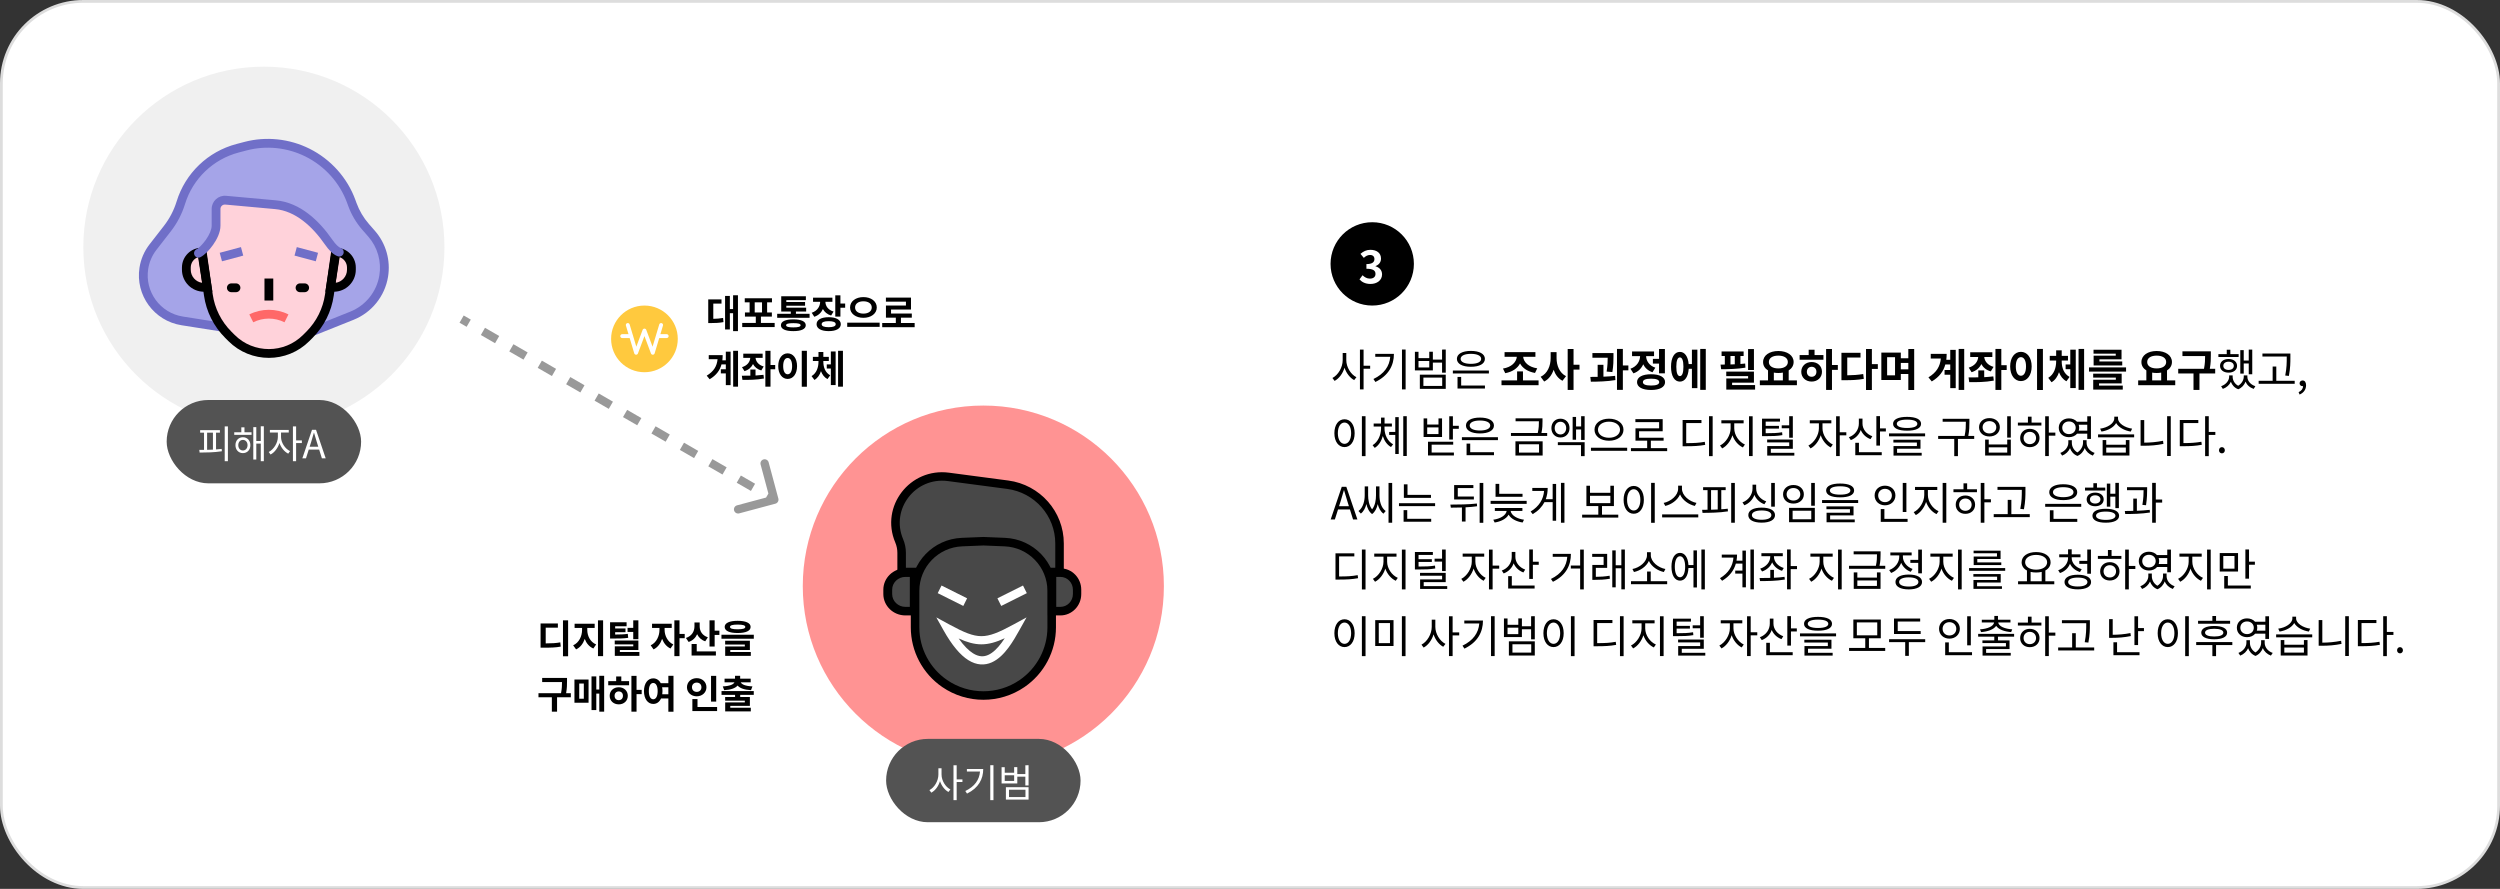 <svg width="900" height="320" viewBox="0 0 900 320" fill="none" xmlns="http://www.w3.org/2000/svg">
<rect x="0" y="0" width="900" height="320" fill="#333333" stroke="none"/>
<rect x="0.5" y="0.5" width="899" height="319" rx="29.5" fill="white" stroke="#DDDDDD"/>
<path d="M484.664 127.08H483.368V129.656C483.368 132.264 481.736 135.016 479.672 136.072L480.456 137.128C482.072 136.264 483.4 134.472 484.024 132.376C484.68 134.344 485.976 136.024 487.496 136.84L488.312 135.8C486.296 134.792 484.664 132.184 484.664 129.656V127.08ZM493.256 131.656H490.888V125.848H489.576V140.184H490.888V132.744H493.256V131.656ZM495.095 127.384V128.44H500.487C500.215 131.848 498.295 134.6 494.439 136.44L495.143 137.512C499.911 135.176 501.815 131.528 501.815 127.384H495.095ZM504.711 125.832V140.184H506.023V125.832H504.711ZM512.422 135.928H519.19V138.936H512.422V135.928ZM511.142 139.992H520.47V134.888H511.142V139.992ZM514.534 132.296H510.662V129.96H514.534V132.296ZM519.142 125.848V129.464H515.83V126.632H514.534V128.92H510.662V126.648H509.366V133.352H515.83V130.536H519.142V134.152H520.47V125.832L519.142 125.848ZM529.524 127.384C531.78 127.384 533.22 128.056 533.22 129.192C533.22 130.328 531.78 130.984 529.524 130.984C527.268 130.984 525.828 130.328 525.828 129.192C525.828 128.056 527.268 127.384 529.524 127.384ZM529.524 132.04C532.596 132.04 534.564 130.984 534.564 129.192C534.564 127.4 532.596 126.328 529.524 126.328C526.452 126.328 524.484 127.4 524.484 129.192C524.484 130.984 526.452 132.04 529.524 132.04ZM526.02 135.704H524.708V139.864H534.58V138.792H526.02V135.704ZM523.028 133.384V134.44H536.004V133.384H523.028ZM541.885 134.344C544.445 133.88 546.301 132.6 547.213 130.84C548.141 132.568 550.013 133.8 552.605 134.264L553.405 132.6C550.237 132.136 548.525 130.36 548.333 128.44H552.749V126.76H541.645V128.44H546.061C545.869 130.36 544.157 132.2 541.069 132.68L541.885 134.344ZM548.269 136.952V133.704H546.157V136.952H540.541V138.664H553.885V136.952H548.269ZM560.364 126.776H558.236V128.92C558.236 131.656 557.116 134.472 554.636 135.64L555.9 137.352C557.564 136.536 558.668 134.984 559.308 133.112C559.916 134.872 560.956 136.296 562.492 137.08L563.772 135.416C561.404 134.248 560.364 131.576 560.364 128.92V126.776ZM568.62 131.304H566.476V125.64H564.364V140.376H566.476V133.064H568.62V131.304ZM580.452 133.944C580.852 131.512 580.852 129.72 580.852 128.296V127.096H573.268V128.776H578.772C578.772 130.088 578.724 131.672 578.388 133.768L580.452 133.944ZM577.236 131.32H575.156V135.672C574.228 135.688 573.332 135.688 572.516 135.688L572.708 137.416C575.268 137.4 578.564 137.336 581.556 136.824L581.444 135.304C580.1 135.464 578.66 135.56 577.236 135.608V131.32ZM586.212 131.56H584.228V125.624H582.116V140.36H584.228V133.32H586.212V131.56ZM595.042 129.192V130.904H597.25V134.408H599.362V125.64H597.25V129.192H595.042ZM595.922 132.36C593.682 131.624 592.658 129.896 592.594 128.216H595.458V126.52H587.538V128.216H590.434C590.37 130.056 589.298 131.928 586.962 132.744L588.034 134.408C589.746 133.832 590.914 132.632 591.554 131.144C592.194 132.44 593.298 133.48 594.898 134.008L595.922 132.36ZM594.386 138.792C592.45 138.792 591.442 138.392 591.442 137.56C591.442 136.728 592.45 136.328 594.386 136.328C596.306 136.328 597.314 136.728 597.314 137.56C597.314 138.392 596.306 138.792 594.386 138.792ZM594.386 134.728C591.25 134.728 589.33 135.768 589.33 137.56C589.33 139.352 591.25 140.392 594.386 140.392C597.506 140.392 599.426 139.352 599.426 137.56C599.426 135.768 597.506 134.728 594.386 134.728ZM604.753 135.4C603.953 135.4 603.473 134.296 603.473 132.024C603.473 129.768 603.953 128.664 604.753 128.664C605.569 128.664 606.033 129.768 606.033 132.024C606.033 134.296 605.569 135.4 604.753 135.4ZM609.089 131.064H607.921C607.681 128.312 606.497 126.68 604.753 126.68C602.801 126.68 601.569 128.696 601.569 132.024C601.569 135.368 602.801 137.384 604.753 137.384C606.545 137.384 607.745 135.656 607.937 132.776H609.089V139.72H611.057V125.88H609.089V131.064ZM612.081 125.624V140.36H614.081V125.624H612.081ZM631.417 125.656H629.305V133.192H631.417V125.656ZM622.969 128.168H624.521V131.144C624.009 131.176 623.481 131.192 622.969 131.208V128.168ZM628.265 130.872C627.705 130.936 627.145 130.984 626.553 131.032V128.168H627.705V126.536H619.769V128.168H620.937V131.24L619.401 131.256L619.609 132.92C622.153 132.92 625.465 132.84 628.361 132.36L628.265 130.872ZM623.561 138.632V137.752H631.417V133.784H621.449V135.4H629.321V136.248H621.465V140.264H631.833V138.632H623.561ZM638.584 134.136C639.096 134.232 639.624 134.28 640.2 134.28C640.776 134.28 641.32 134.232 641.832 134.136V136.952H638.584V134.136ZM640.2 128.024C642.248 128.024 643.624 128.856 643.624 130.328C643.624 131.784 642.248 132.632 640.2 132.632C638.152 132.632 636.792 131.784 636.792 130.328C636.792 128.856 638.152 128.024 640.2 128.024ZM643.928 136.952V133.352C645.032 132.664 645.704 131.608 645.704 130.328C645.704 127.912 643.384 126.36 640.2 126.36C637.032 126.36 634.712 127.912 634.712 130.328C634.696 131.608 635.368 132.664 636.488 133.352V136.952H633.544V138.664H646.888V136.952H643.928ZM652.198 135.64C651.206 135.64 650.47 134.968 650.47 133.848C650.47 132.728 651.206 132.04 652.198 132.04C653.19 132.04 653.91 132.728 653.91 133.832C653.91 134.968 653.19 135.64 652.198 135.64ZM652.198 130.328C650.054 130.328 648.454 131.784 648.454 133.832C648.454 135.912 650.054 137.368 652.198 137.368C654.326 137.368 655.91 135.912 655.91 133.832C655.91 131.784 654.326 130.328 652.198 130.328ZM653.238 125.896H651.126V127.816H647.862V129.496H656.438V127.816H653.238V125.896ZM661.622 131.4H659.51V125.64H657.398V140.376H659.51V133.144H661.622V131.4ZM665.013 128.712H669.781V127H662.917V136.872H664.165C666.725 136.872 668.741 136.792 670.965 136.392L670.757 134.648C668.853 134.968 667.109 135.08 665.013 135.112V128.712ZM676.021 131.08H673.877V125.64H671.765V140.408H673.877V132.824H676.021V131.08ZM684.292 132.952V130.664H686.996V132.952H684.292ZM682.212 135.128H679.364V128.584H682.212V135.128ZM686.996 125.64V128.968H684.292V126.936H677.284V136.792H684.292V134.632H686.996V140.408H689.108V125.64H686.996ZM702.092 129.528H700.668C700.748 128.84 700.796 128.136 700.796 127.384H695.068V129.064H698.7C698.428 131.944 697.148 134.072 694.236 135.848L695.436 137.32C698.188 135.688 699.66 133.64 700.316 131.208H702.092V133.208H700.044V134.904H702.092V139.736H704.06V125.96H702.092V129.528ZM705.116 125.624V140.376H707.116V125.624H705.116ZM709.77 133.992C711.466 133.48 712.634 132.408 713.274 131.064C713.93 132.28 715.05 133.24 716.682 133.704L717.674 132.072C715.498 131.448 714.458 129.992 714.33 128.52H717.242V126.808H709.274V128.52H712.154C712.042 130.136 710.97 131.688 708.746 132.344L709.77 133.992ZM714.314 133.336H712.186V135.848C710.922 135.864 709.722 135.864 708.682 135.864L708.922 137.576C711.402 137.592 714.666 137.608 717.77 137.016L717.594 135.496C716.554 135.624 715.434 135.72 714.314 135.784V133.336ZM722.41 131.464H720.474V125.624H718.362V140.376H720.474V133.208H722.41V131.464ZM733.337 125.624V140.408H735.449V125.624H733.337ZM727.529 126.664C725.305 126.664 723.657 128.68 723.657 131.912C723.657 135.16 725.305 137.192 727.529 137.192C729.753 137.192 731.401 135.16 731.401 131.912C731.401 128.68 729.753 126.664 727.529 126.664ZM727.529 128.568C728.617 128.568 729.369 129.736 729.369 131.912C729.369 134.104 728.617 135.272 727.529 135.272C726.441 135.272 725.689 134.104 725.689 131.912C725.689 129.736 726.441 128.568 727.529 128.568ZM742.216 129.8H744.472V128.104H742.216V126.12H740.216V128.104H737.912V129.8H740.216V130.104C740.216 132.376 739.464 134.792 737.368 136.024L738.552 137.608C739.88 136.84 740.744 135.528 741.24 133.992C741.768 135.4 742.616 136.568 743.912 137.256L745.048 135.688C742.968 134.584 742.216 132.328 742.216 130.104V129.8ZM745.304 131.208H743.624V132.92H745.304V139.704H747.272V125.88H745.304V131.208ZM748.28 125.624V140.36H750.28V125.624H748.28ZM761.671 128.04H753.703V131.56H764.007V130.136H755.783V129.368H763.751V125.896H753.671V127.32H761.671V128.04ZM755.655 138.024H763.799V134.52H753.543V135.944H761.703V136.696H753.559V140.248H764.199V138.824H755.655V138.024ZM752.039 132.264V133.784H765.383V132.264H752.039ZM774.782 134.136C775.294 134.232 775.822 134.28 776.398 134.28C776.974 134.28 777.518 134.232 778.03 134.136V136.952H774.782V134.136ZM776.398 128.024C778.446 128.024 779.822 128.856 779.822 130.328C779.822 131.784 778.446 132.632 776.398 132.632C774.35 132.632 772.99 131.784 772.99 130.328C772.99 128.856 774.35 128.024 776.398 128.024ZM780.126 136.952V133.352C781.23 132.664 781.902 131.608 781.902 130.328C781.902 127.912 779.582 126.36 776.398 126.36C773.23 126.36 770.91 127.912 770.91 130.328C770.894 131.608 771.566 132.664 772.686 133.352V136.952H769.742V138.664H783.086V136.952H780.126ZM797.469 132.76H795.533C795.901 130.696 795.901 129.192 795.901 127.816V126.488H785.677V128.184H793.837C793.837 129.448 793.805 130.888 793.437 132.76H784.157V134.456H789.661V140.376H791.805V134.456H797.469V132.76ZM807.74 130.856H809.548V134.728H810.812V125.848H809.548V129.784H807.74V126.056H806.508V134.504H807.74V130.856ZM805.916 127.48H802.924V125.912H801.628V127.48H798.62V128.52H805.9L805.916 127.48ZM802.284 130.216C803.404 130.216 804.172 130.808 804.172 131.704C804.172 132.6 803.404 133.176 802.284 133.176C801.148 133.176 800.396 132.6 800.396 131.704C800.396 130.808 801.148 130.216 802.284 130.216ZM802.284 134.152C804.092 134.152 805.34 133.176 805.34 131.704C805.34 130.216 804.092 129.24 802.284 129.24C800.476 129.24 799.212 130.216 799.212 131.704C799.212 133.176 800.476 134.152 802.284 134.152ZM809.052 135.144H807.756V135.64C807.756 136.696 807.084 138.072 805.74 138.872C804.412 138.136 803.756 136.856 803.756 135.64V135.144H802.492V135.64C802.492 136.952 801.404 138.424 799.612 139.032L800.22 140.008C801.596 139.512 802.588 138.568 803.116 137.448C803.548 138.616 804.396 139.624 805.772 140.136C807.1 139.592 807.964 138.536 808.396 137.4C808.876 138.568 809.884 139.512 811.324 140.008L811.932 139.032C810.124 138.456 809.052 137.048 809.052 135.64V135.144ZM823.227 128.696C823.227 130.424 823.227 132.44 822.683 135.192L823.995 135.336C824.539 132.44 824.539 130.472 824.539 128.696V127.272H814.475V128.344H823.227V128.696ZM819.467 137.096V131.96H818.155V137.096H813.115V138.168H826.091V137.096H819.467ZM827.849 142.04C829.289 141.432 830.185 140.232 830.185 138.696C830.185 137.624 829.721 136.968 828.953 136.968C828.361 136.968 827.849 137.368 827.849 137.992C827.849 138.664 828.361 139.016 828.921 139.016C828.985 139.016 829.033 139.016 829.097 139C829.097 139.944 828.505 140.728 827.497 141.176L827.849 142.04ZM490.28 149.832V164.216H491.592V149.832H490.28ZM484.024 150.936C481.896 150.936 480.376 152.888 480.376 155.944C480.376 159 481.896 160.952 484.024 160.952C486.152 160.952 487.672 159 487.672 155.944C487.672 152.888 486.152 150.936 484.024 150.936ZM484.024 152.12C485.416 152.12 486.408 153.624 486.408 155.944C486.408 158.28 485.416 159.784 484.024 159.784C482.616 159.784 481.624 158.28 481.624 155.944C481.624 153.624 482.616 152.12 484.024 152.12ZM498.423 153.56H501.079V152.472H498.439V150.344H497.175V152.472H494.519V153.56H497.175V154.248C497.175 156.6 496.071 159.112 494.135 160.264L494.903 161.24C496.311 160.392 497.319 158.792 497.815 156.968C498.343 158.696 499.367 160.152 500.759 160.936L501.511 159.944C499.575 158.904 498.423 156.536 498.423 154.248V153.56ZM502.295 155.496H500.103V156.584H502.295V163.432H503.543V150.168H502.295V155.496ZM505.175 149.832V164.168H506.439V149.832H505.175ZM517.856 156.264H513.792V153.864H517.856V156.264ZM519.136 150.632H517.856V152.824H513.792V150.632H512.496V157.32H519.136V150.632ZM515.392 160.072H523.152V159.016H514.08V163.976H523.408V162.92H515.392V160.072ZM523.04 153.288V149.848H521.728V158.232H523.04V154.376H525.168V153.288H523.04ZM532.782 151.384C535.038 151.384 536.478 152.056 536.478 153.192C536.478 154.328 535.038 154.984 532.782 154.984C530.526 154.984 529.086 154.328 529.086 153.192C529.086 152.056 530.526 151.384 532.782 151.384ZM532.782 156.04C535.854 156.04 537.822 154.984 537.822 153.192C537.822 151.4 535.854 150.328 532.782 150.328C529.71 150.328 527.742 151.4 527.742 153.192C527.742 154.984 529.71 156.04 532.782 156.04ZM529.278 159.704H527.966V163.864H537.838V162.792H529.278V159.704ZM526.286 157.384V158.44H539.262V157.384H526.286ZM546.839 159.944H554.055V162.936H546.839V159.944ZM545.559 163.992H555.351V158.888H545.559V163.992ZM554.919 155.88C555.303 154.088 555.303 152.776 555.303 151.656V150.6H545.607V151.656H554.007C554.007 152.776 554.007 154.088 553.591 155.88H543.943V156.936H556.983V155.88H554.919ZM559.686 154.12C559.686 152.792 560.566 151.832 561.766 151.832C562.95 151.832 563.83 152.792 563.83 154.12C563.83 155.448 562.95 156.408 561.766 156.408C560.566 156.408 559.686 155.448 559.686 154.12ZM565.03 154.12C565.03 152.104 563.638 150.728 561.766 150.728C559.878 150.728 558.502 152.104 558.502 154.12C558.502 156.12 559.878 157.496 561.766 157.496C563.638 157.496 565.03 156.12 565.03 154.12ZM560.822 160.248H569.158V164.2H570.47V159.192H560.822V160.248ZM569.206 149.832V153.528H567.382V150.104H566.15V158.296H567.382V154.6H569.206V158.376H570.47V149.832H569.206ZM579.237 150.728C576.261 150.728 574.021 152.312 574.021 154.696C574.021 157.096 576.261 158.664 579.237 158.664C582.213 158.664 584.453 157.096 584.453 154.696C584.453 152.312 582.213 150.728 579.237 150.728ZM579.237 151.8C581.509 151.8 583.205 152.968 583.205 154.696C583.205 156.44 581.509 157.592 579.237 157.592C576.981 157.592 575.269 156.44 575.269 154.696C575.269 152.968 576.981 151.8 579.237 151.8ZM572.741 161.192V162.28H585.781V161.192H572.741ZM594.308 161.336V158.632H598.9V157.576H590.068V155.256H598.564V150.888H588.74V151.96H597.284V154.2H588.772V158.632H592.98V161.336H587.14V162.408H600.18V161.336H594.308ZM607.036 152.296H612.524V151.192H605.74V160.648H606.892C609.788 160.648 611.66 160.552 613.868 160.152L613.724 159.048C611.612 159.448 609.804 159.528 607.036 159.528V152.296ZM615.244 149.832V164.216H616.556V149.832H615.244ZM624.331 152.392H627.707V151.304H619.691V152.392H623.019V154.216C623.019 156.696 621.275 159.4 619.211 160.376L619.979 161.432C621.611 160.6 623.019 158.792 623.675 156.696C624.363 158.664 625.771 160.312 627.435 161.08L628.171 160.024C626.059 159.128 624.331 156.648 624.331 154.216V152.392ZM629.643 149.848V164.184H630.955V149.848H629.643ZM644.106 157.576H645.418V149.832H644.106V153.128H641.418V154.184H644.106V157.576ZM641.562 155.608C639.738 155.912 638.234 155.96 635.642 155.96V154.296H640.426V153.304H635.642V151.768H640.794V150.728H634.33V157.016H635.402C638.17 157.016 639.738 156.968 641.658 156.648L641.562 155.608ZM637.498 163V161.56H645.418V158.232H636.17V159.256H644.122V160.584H636.202V164.024H645.962V163H637.498ZM656.099 152.392H659.283V151.304H651.523V152.392H654.803V154.216C654.803 156.648 653.075 159.368 651.027 160.392L651.795 161.432C653.411 160.6 654.803 158.776 655.459 156.68C656.115 158.6 657.459 160.28 659.059 161.08L659.811 160.024C657.731 159.048 656.099 156.504 656.099 154.216V152.392ZM664.675 155.624H662.307V149.848H660.995V164.184H662.307V156.728H664.675V155.624ZM674.034 157.048C671.922 156.296 670.498 154.472 670.498 152.504V150.696H669.186V152.472C669.186 154.696 667.794 156.616 665.602 157.4L666.29 158.44C668.002 157.8 669.282 156.488 669.874 154.792C670.514 156.296 671.762 157.496 673.378 158.088L674.034 157.048ZM669.218 159.416H667.906V163.864H677.426V162.792H669.218V159.416ZM676.802 154.232V149.816H675.49V160.424H676.802V155.32H678.914V154.232H676.802ZM686.544 151.064C688.896 151.064 690.24 151.608 690.24 152.568C690.24 153.528 688.896 154.072 686.544 154.072C684.192 154.072 682.848 153.528 682.848 152.568C682.848 151.608 684.192 151.064 686.544 151.064ZM686.544 155.048C689.696 155.048 691.584 154.184 691.584 152.568C691.584 150.952 689.696 150.072 686.544 150.072C683.392 150.072 681.504 150.952 681.504 152.568C681.504 154.184 683.392 155.048 686.544 155.048ZM682.944 161.544H691.376V158.312H681.616V159.304H690.08V160.584H681.664V164.024H691.808V163H682.944V161.544ZM680.048 156.024V157.08H693.04V156.024H680.048ZM710.713 156.936H708.585C708.985 154.872 708.985 153.352 708.985 152.008V150.76H699.353V151.816H707.705V152.008C707.705 153.352 707.705 154.872 707.257 156.936H697.737V158.008H703.529V164.2H704.857V158.008H710.713V156.936ZM722.584 149.848V157.544H723.896V149.848H722.584ZM714.648 158.248V163.992H723.896V158.248H722.6V160.008H715.944V158.248H714.648ZM715.944 161.032H722.6V162.936H715.944V161.032ZM716.184 150.52C714.024 150.52 712.456 151.864 712.456 153.816C712.456 155.8 714.024 157.128 716.184 157.128C718.36 157.128 719.944 155.8 719.944 153.816C719.944 151.864 718.36 150.52 716.184 150.52ZM716.184 151.608C717.64 151.608 718.664 152.52 718.664 153.816C718.664 155.128 717.64 156.04 716.184 156.04C714.76 156.04 713.736 155.128 713.736 153.816C713.736 152.52 714.76 151.608 716.184 151.608ZM730.727 159.896C729.431 159.896 728.487 158.968 728.487 157.688C728.487 156.392 729.431 155.464 730.727 155.464C732.039 155.464 732.983 156.392 732.983 157.688C732.983 158.968 732.039 159.896 730.727 159.896ZM730.727 154.376C728.711 154.376 727.255 155.752 727.255 157.688C727.255 159.64 728.711 160.984 730.727 160.984C732.775 160.984 734.231 159.64 734.231 157.688C734.231 155.752 732.775 154.376 730.727 154.376ZM731.367 150.008H730.055V152.136H726.439V153.192H734.903V152.136H731.367V150.008ZM739.927 155.736H737.575V149.848H736.263V164.184H737.575V156.84H739.927V155.736ZM744.821 151.72C746.229 151.72 747.253 152.664 747.253 153.992C747.253 155.32 746.229 156.28 744.821 156.28C743.429 156.28 742.405 155.32 742.405 153.992C742.405 152.664 743.429 151.72 744.821 151.72ZM751.413 152.904V155.048H748.341C748.437 154.728 748.501 154.376 748.501 153.992C748.501 153.608 748.437 153.24 748.325 152.904H751.413ZM751.413 156.12V158.008H752.741V149.848H751.413V151.832H747.717C747.061 151.08 746.037 150.616 744.821 150.616C742.709 150.616 741.157 152.008 741.157 153.992C741.157 155.976 742.709 157.384 744.821 157.384C746.053 157.384 747.093 156.904 747.765 156.12H751.413ZM751.173 158.472H749.893V159.416C749.893 160.552 749.221 162.008 747.861 162.872C746.517 162.088 745.861 160.712 745.861 159.416V158.472H744.597V159.416C744.597 160.824 743.525 162.376 741.717 163.048L742.373 164.024C743.717 163.496 744.693 162.504 745.205 161.352C745.637 162.536 746.501 163.608 747.877 164.136C749.205 163.576 750.069 162.472 750.517 161.304C750.997 162.52 752.021 163.496 753.413 164.024L754.069 163.048C752.229 162.424 751.173 160.92 751.173 159.416V158.472ZM767.556 154.312C765.012 153.992 762.484 152.408 762.484 150.632V149.992H761.14V150.632C761.14 152.456 758.628 153.992 756.052 154.312L756.532 155.368C758.772 155.016 760.916 153.896 761.812 152.296C762.724 153.896 764.852 155.016 767.076 155.368L767.556 154.312ZM765.3 162.936H758.244V161.112H765.3V162.936ZM765.3 160.104H758.244V158.424H756.948V163.992H766.596V158.424H765.3V160.104ZM755.3 156.376V157.432H768.292V156.376H755.3ZM771.923 151.224H770.611V160.472H771.795C774.083 160.472 776.339 160.312 778.835 159.8L778.691 158.68C776.307 159.16 774.083 159.352 771.923 159.352V151.224ZM780.163 149.832V164.168H781.475V149.832H780.163ZM786.034 152.296H791.394V151.208H784.722V160.632H785.858C788.562 160.632 790.45 160.536 792.642 160.12L792.498 159.032C790.418 159.4 788.578 159.512 786.034 159.512V152.296ZM797.522 155.496H795.154V149.832H793.842V164.216H795.154V156.584H797.522V155.496ZM799.888 163.208C800.464 163.208 800.944 162.76 800.944 162.104C800.944 161.432 800.464 160.968 799.888 160.968C799.312 160.968 798.832 161.432 798.832 162.104C798.832 162.76 799.312 163.208 799.888 163.208ZM482.632 180.44C483.048 179.112 483.432 177.848 483.8 176.472H483.864C484.248 177.832 484.616 179.112 485.048 180.44L485.608 182.232H482.056L482.632 180.44ZM479.048 187H480.552L481.688 183.416H485.976L487.096 187H488.664L484.68 175.256H483.032L479.048 187ZM496.607 175.112H495.359V178.328C495.359 179.88 495.087 181.96 493.951 183.368C492.799 181.912 492.527 179.816 492.527 178.328V175.112H491.295V178.328C491.295 180.184 490.799 182.696 489.055 183.976L489.903 184.888C490.927 184.12 491.551 182.84 491.903 181.448C492.223 182.888 492.831 184.248 493.951 185.064C495.055 184.248 495.663 182.92 495.983 181.48C496.351 182.888 496.975 184.152 498.047 184.92L498.847 183.976C497.103 182.728 496.607 180.248 496.607 178.328V175.112ZM499.871 173.848V188.184H501.183V173.848H499.871ZM515.15 178.152H506.702V174.36H505.39V179.224H515.15V178.152ZM506.606 183.64H505.294V187.832H515.23V186.76H506.606V183.64ZM503.63 181.144V182.2H516.638V181.144H503.63ZM530.593 178.76H524.801V175.704H530.417V174.632H523.489V179.816H530.593V178.76ZM531.681 181.272C528.529 181.624 524.993 181.64 522.129 181.656L522.305 182.76C523.537 182.76 524.897 182.744 526.289 182.696V187.752H527.601V182.632C528.977 182.568 530.385 182.456 531.745 182.248L531.681 181.272ZM532.673 173.848V188.2H533.985V173.848H532.673ZM548.111 177.768H539.727V174.2H538.399V178.84H548.111V177.768ZM548.063 183.928V182.888H538.143V183.928H542.399C542.143 185.592 540.015 186.776 537.583 187.096L538.079 188.104C540.271 187.768 542.255 186.808 543.103 185.272C543.967 186.808 545.951 187.768 548.143 188.104L548.639 187.096C546.207 186.776 544.095 185.592 543.823 183.928H548.063ZM536.623 180.312V181.384H549.599V180.312H536.623ZM558.958 179.704H556.478C556.958 178.424 557.166 177.064 557.166 175.656H551.63V176.728H555.87C555.63 179.736 554.094 182.312 551.022 184.152L551.79 185.096C553.774 183.912 555.15 182.424 556.014 180.76H558.958V187.464H560.206V174.216H558.958V179.704ZM561.95 173.832V188.184H563.198V173.832H561.95ZM572.401 178.488H579.729V181.128H572.401V178.488ZM576.721 185.272V182.184H581.009V174.856H579.729V177.416H572.401V174.856H571.105V182.184H575.393V185.272H569.569V186.344H582.577V185.272H576.721ZM594.4 173.832V188.216H595.712V173.832H594.4ZM588.144 174.936C586.016 174.936 584.496 176.888 584.496 179.944C584.496 183 586.016 184.952 588.144 184.952C590.272 184.952 591.792 183 591.792 179.944C591.792 176.888 590.272 174.936 588.144 174.936ZM588.144 176.12C589.536 176.12 590.528 177.624 590.528 179.944C590.528 182.28 589.536 183.784 588.144 183.784C586.736 183.784 585.744 182.28 585.744 179.944C585.744 177.624 586.736 176.12 588.144 176.12ZM610.735 181.048C608.223 180.568 605.503 178.392 605.503 175.944V174.84H604.127V175.944C604.127 178.392 601.423 180.552 598.911 181.048L599.503 182.136C601.663 181.624 603.903 180.088 604.815 177.992C605.727 180.104 607.967 181.64 610.143 182.136L610.735 181.048ZM598.367 185.176V186.264H611.375V185.176H598.367ZM615.981 176.44H618.381V183.416C617.565 183.448 616.765 183.48 615.981 183.496V176.44ZM619.661 176.44H621.245V175.384H613.117V176.44H614.717V183.512C614.029 183.528 613.373 183.528 612.765 183.528L612.909 184.632C615.517 184.616 618.973 184.584 622.061 184.088L621.981 183.128C621.229 183.224 620.445 183.304 619.661 183.336V176.44ZM623.229 173.848V188.184H624.541V173.848H623.229ZM638.94 173.848H637.628V182.408H638.94V173.848ZM635.836 180.488C633.708 179.768 632.22 177.928 632.22 175.88V174.472H630.908V175.88C630.908 178.04 629.452 180.056 627.292 180.856L627.964 181.896C629.66 181.256 630.972 179.88 631.58 178.168C632.236 179.72 633.532 180.936 635.18 181.528L635.836 180.488ZM634.204 187.112C632.012 187.112 630.684 186.488 630.684 185.448C630.684 184.392 632.012 183.768 634.204 183.768C636.38 183.768 637.692 184.392 637.692 185.448C637.692 186.488 636.38 187.112 634.204 187.112ZM634.204 182.744C631.212 182.744 629.388 183.72 629.388 185.448C629.388 187.16 631.212 188.152 634.204 188.152C637.164 188.152 639.004 187.16 639.004 185.448C639.004 183.72 637.164 182.744 634.204 182.744ZM652.027 173.848V182.056H653.339V173.848H652.027ZM644.059 182.824V187.992H653.339V182.824H644.059ZM652.059 183.864V186.936H645.339V183.864H652.059ZM645.627 174.6C643.467 174.6 641.899 175.96 641.899 177.944C641.899 179.928 643.467 181.288 645.627 181.288C647.803 181.288 649.387 179.928 649.387 177.944C649.387 175.96 647.803 174.6 645.627 174.6ZM645.627 175.688C647.067 175.688 648.107 176.632 648.107 177.944C648.107 179.272 647.067 180.2 645.627 180.2C644.203 180.2 643.179 179.272 643.179 177.944C643.179 176.632 644.203 175.688 645.627 175.688ZM662.442 175.064C664.794 175.064 666.138 175.608 666.138 176.568C666.138 177.528 664.794 178.072 662.442 178.072C660.09 178.072 658.746 177.528 658.746 176.568C658.746 175.608 660.09 175.064 662.442 175.064ZM662.442 179.048C665.594 179.048 667.482 178.184 667.482 176.568C667.482 174.952 665.594 174.072 662.442 174.072C659.29 174.072 657.402 174.952 657.402 176.568C657.402 178.184 659.29 179.048 662.442 179.048ZM658.842 185.544H667.274V182.312H657.514V183.304H665.978V184.584H657.562V188.024H667.706V187H658.842V185.544ZM655.946 180.024V181.08H668.938V180.024H655.946ZM686.301 173.848H684.989V184.328H686.301V173.848ZM676.141 178.36C676.141 176.968 677.197 175.976 678.589 175.976C680.013 175.976 681.069 176.968 681.069 178.36C681.069 179.784 680.013 180.776 678.589 180.776C677.197 180.776 676.141 179.784 676.141 178.36ZM682.349 178.36C682.349 176.296 680.733 174.84 678.589 174.84C676.461 174.84 674.861 176.296 674.861 178.36C674.861 180.44 676.461 181.912 678.589 181.912C680.733 181.912 682.349 180.44 682.349 178.36ZM678.381 186.792V183.256H677.069V187.864H686.733V186.792H678.381ZM694.044 176.392H697.42V175.304H689.404V176.392H692.732V178.216C692.732 180.696 690.988 183.4 688.924 184.376L689.692 185.432C691.324 184.6 692.732 182.792 693.388 180.696C694.076 182.664 695.484 184.312 697.148 185.08L697.884 184.024C695.772 183.128 694.044 180.648 694.044 178.216V176.392ZM699.356 173.848V188.184H700.668V173.848H699.356ZM707.53 183.896C706.234 183.896 705.29 182.968 705.29 181.688C705.29 180.392 706.234 179.464 707.53 179.464C708.842 179.464 709.786 180.392 709.786 181.688C709.786 182.968 708.842 183.896 707.53 183.896ZM707.53 178.376C705.514 178.376 704.058 179.752 704.058 181.688C704.058 183.64 705.514 184.984 707.53 184.984C709.578 184.984 711.034 183.64 711.034 181.688C711.034 179.752 709.578 178.376 707.53 178.376ZM708.17 174.008H706.858V176.136H703.242V177.192H711.706V176.136H708.17V174.008ZM716.73 179.736H714.378V173.848H713.066V188.184H714.378V180.84H716.73V179.736ZM727.849 176.696C727.849 178.424 727.849 180.44 727.305 183.192L728.617 183.336C729.161 180.44 729.161 178.472 729.161 176.696V175.272H719.097V176.344H727.849V176.696ZM724.089 185.096V179.96H722.777V185.096H717.737V186.168H730.713V185.096H724.089ZM742.764 175.384C745.02 175.384 746.46 176.056 746.46 177.192C746.46 178.328 745.02 178.984 742.764 178.984C740.508 178.984 739.068 178.328 739.068 177.192C739.068 176.056 740.508 175.384 742.764 175.384ZM742.764 180.04C745.836 180.04 747.804 178.984 747.804 177.192C747.804 175.4 745.836 174.328 742.764 174.328C739.692 174.328 737.724 175.4 737.724 177.192C737.724 178.984 739.692 180.04 742.764 180.04ZM739.26 183.704H737.948V187.864H747.82V186.792H739.26V183.704ZM736.268 181.384V182.44H749.244V181.384H736.268ZM759.707 178.808H761.531V182.92H762.795V173.832H761.531V177.736H759.707V174.104H758.459V182.392H759.707V178.808ZM757.883 175.544H754.907V173.944H753.611V175.544H750.603V176.584H757.899L757.883 175.544ZM752.379 179.784C752.379 178.904 753.131 178.312 754.267 178.312C755.387 178.312 756.155 178.904 756.155 179.784C756.155 180.68 755.387 181.272 754.267 181.272C753.131 181.272 752.379 180.68 752.379 179.784ZM757.323 179.784C757.323 178.312 756.075 177.336 754.267 177.336C752.459 177.336 751.195 178.312 751.195 179.784C751.195 181.288 752.459 182.248 754.267 182.248C756.075 182.248 757.323 181.288 757.323 179.784ZM758.075 187.16C755.883 187.16 754.571 186.616 754.571 185.672C754.571 184.712 755.883 184.168 758.075 184.168C760.251 184.168 761.563 184.712 761.563 185.672C761.563 186.616 760.251 187.16 758.075 187.16ZM758.075 183.16C755.083 183.16 753.275 184.056 753.275 185.672C753.275 187.272 755.083 188.168 758.075 188.168C761.067 188.168 762.875 187.272 762.875 185.672C762.875 184.056 761.067 183.16 758.075 183.16ZM772.57 181.88C772.97 179.208 772.97 177.336 772.97 176.184V175.4H765.722V176.472H771.69C771.69 177.624 771.658 179.368 771.258 181.752L772.57 181.88ZM769.274 179.496H767.978V183.912C766.906 183.944 765.85 183.96 764.938 183.96L765.082 185.048C767.626 185.048 771.002 184.984 773.978 184.504L773.898 183.544C772.442 183.72 770.842 183.816 769.274 183.88V179.496ZM778.378 179.832H776.09V173.832H774.778V188.184H776.09V180.936H778.378V179.832ZM482.072 200.296H487.56V199.192H480.776V208.648H481.928C484.824 208.648 486.696 208.552 488.904 208.152L488.76 207.048C486.648 207.448 484.84 207.528 482.072 207.528V200.296ZM490.28 197.832V212.216H491.592V197.832H490.28ZM499.367 200.392H502.743V199.304H494.727V200.392H498.055V202.216C498.055 204.696 496.311 207.4 494.247 208.376L495.015 209.432C496.647 208.6 498.055 206.792 498.711 204.696C499.399 206.664 500.807 208.312 502.471 209.08L503.207 208.024C501.095 207.128 499.367 204.648 499.367 202.216V200.392ZM504.679 197.848V212.184H505.991V197.848H504.679ZM519.142 205.576H520.454V197.832H519.142V201.128H516.454V202.184H519.142V205.576ZM516.598 203.608C514.774 203.912 513.27 203.96 510.678 203.96V202.296H515.462V201.304H510.678V199.768H515.83V198.728H509.366V205.016H510.438C513.206 205.016 514.774 204.968 516.694 204.648L516.598 203.608ZM512.534 211V209.56H520.454V206.232H511.206V207.256H519.158V208.584H511.238V212.024H520.998V211H512.534ZM531.134 200.392H534.318V199.304H526.558V200.392H529.838V202.216C529.838 204.648 528.11 207.368 526.062 208.392L526.83 209.432C528.446 208.6 529.838 206.776 530.494 204.68C531.15 206.6 532.494 208.28 534.094 209.08L534.846 208.024C532.766 207.048 531.134 204.504 531.134 202.216V200.392ZM539.71 203.624H537.342V197.848H536.03V212.184H537.342V204.728H539.71V203.624ZM549.069 205.048C546.957 204.296 545.533 202.472 545.533 200.504V198.696H544.221V200.472C544.221 202.696 542.829 204.616 540.637 205.4L541.325 206.44C543.037 205.8 544.317 204.488 544.909 202.792C545.549 204.296 546.797 205.496 548.413 206.088L549.069 205.048ZM544.253 207.416H542.941V211.864H552.461V210.792H544.253V207.416ZM551.837 202.232V197.816H550.525V208.424H551.837V203.32H553.949V202.232H551.837ZM558.982 199.384V200.44H564.214C563.974 203.8 562.198 206.536 558.342 208.424L559.062 209.448C563.83 207.096 565.526 203.464 565.526 199.384H558.982ZM568.854 197.848V203.592H565.494V204.664H568.854V212.184H570.166V197.848H568.854ZM574.501 204.44H578.581V199.4H573.189V200.472H577.301V203.368H573.237V208.744H574.181C575.957 208.744 577.573 208.68 579.557 208.344L579.461 207.256C577.637 207.576 576.133 207.64 574.501 207.656V204.44ZM583.685 197.832V203.496H581.653V198.152H580.421V211.448H581.653V204.568H583.685V212.168H584.949V197.832H583.685ZM599.54 204.84C597.028 204.392 594.292 202.28 594.292 199.896V198.792H592.916V199.896C592.916 202.28 590.196 204.392 587.684 204.84L588.228 205.928C590.436 205.464 592.676 203.976 593.604 201.928C594.532 203.976 596.788 205.464 598.98 205.928L599.54 204.84ZM594.26 209.24V205.752H592.948V209.24H587.156V210.312H600.18V209.24H594.26ZM604.802 207.816C603.65 207.816 602.93 206.36 602.93 204.008C602.93 201.704 603.65 200.248 604.802 200.248C605.922 200.248 606.658 201.704 606.658 204.008C606.658 206.36 605.922 207.816 604.802 207.816ZM609.65 203.416H607.842C607.682 200.712 606.53 199.032 604.802 199.032C602.93 199.032 601.73 200.952 601.73 204.008C601.73 207.112 602.93 209.032 604.802 209.032C606.562 209.032 607.73 207.304 607.842 204.488H609.65V211.48H610.898V198.152H609.65V203.416ZM612.498 197.832V212.184H613.746V197.832H612.498ZM627.275 201.832H625.147C625.275 201.112 625.339 200.392 625.339 199.656H619.835V200.728H624.043C623.819 203.736 622.283 206.312 619.195 208.152L619.963 209.08C622.683 207.464 624.235 205.304 624.907 202.888H627.275V205.416H624.683V206.488H627.275V211.448H628.523V198.216H627.275V201.832ZM630.155 197.832V212.168H631.403V197.832H630.155ZM634.346 205.736C636.026 205.16 637.354 203.976 637.978 202.44C638.602 203.88 639.882 204.984 641.53 205.496L642.154 204.472C640.058 203.832 638.618 202.216 638.618 200.392V200.232H641.802V199.16H634.106V200.232H637.29V200.392C637.29 202.36 635.818 204.024 633.674 204.712L634.346 205.736ZM638.618 205.144H637.306V208.04C635.914 208.088 634.586 208.088 633.45 208.088L633.626 209.176C636.09 209.192 639.466 209.176 642.538 208.632L642.426 207.656C641.21 207.848 639.914 207.928 638.618 207.992V205.144ZM646.922 203.784H644.65V197.816H643.338V212.168H644.65V204.888H646.922V203.784ZM656.387 200.392H659.763V199.304H651.747V200.392H655.075V202.216C655.075 204.696 653.331 207.4 651.267 208.376L652.035 209.432C653.667 208.6 655.075 206.792 655.731 204.696C656.419 206.664 657.827 208.312 659.491 209.08L660.227 208.024C658.115 207.128 656.387 204.648 656.387 202.216V200.392ZM661.699 197.848V212.184H663.011V197.848H661.699ZM675.698 210.936H668.642V208.968H675.698V210.936ZM675.698 207.944H668.642V206.056H667.346V211.992H676.994V206.056H675.698V207.944ZM676.626 203.688C677.01 201.912 677.01 200.632 677.01 199.528V198.488H667.314V199.56H675.714C675.714 200.648 675.714 201.928 675.314 203.688H665.65V204.76H678.69V203.688H676.626ZM687.728 201.56V202.632H690.56V206.392H691.888V197.848H690.56V201.56H687.728ZM688.528 204.824C686.448 204.088 685.04 202.28 685.04 200.44V199.944H688.192V198.888H680.528V199.944H683.728V200.44C683.728 202.504 682.256 204.44 680.112 205.224L680.8 206.264C682.48 205.624 683.808 204.28 684.416 202.616C685.04 204.088 686.272 205.272 687.872 205.848L688.528 204.824ZM687.152 211.16C684.992 211.16 683.68 210.552 683.68 209.512C683.68 208.472 684.992 207.848 687.152 207.848C689.312 207.848 690.624 208.472 690.624 209.512C690.624 210.552 689.312 211.16 687.152 211.16ZM687.152 206.84C684.208 206.84 682.368 207.816 682.368 209.512C682.368 211.208 684.208 212.184 687.152 212.184C690.096 212.184 691.936 211.208 691.936 209.512C691.936 207.816 690.096 206.84 687.152 206.84ZM699.583 200.392H702.959V199.304H694.943V200.392H698.271V202.216C698.271 204.696 696.527 207.4 694.463 208.376L695.231 209.432C696.863 208.6 698.271 206.792 698.927 204.696C699.615 206.664 701.023 208.312 702.687 209.08L703.423 208.024C701.311 207.128 699.583 204.648 699.583 202.216V200.392ZM704.895 197.848V212.184H706.207V197.848H704.895ZM718.91 200.344H710.526V203.416H720.462V202.472H711.822V201.24H720.206V198.248H710.494V199.176H718.91V200.344ZM711.742 209.72H720.254V206.664H710.414V207.608H718.958V208.808H710.446V211.992H720.702V211.048H711.742V209.72ZM708.862 204.504V205.496H721.87V204.504H708.862ZM731.015 205.88C731.607 206.024 732.295 206.104 732.999 206.104C733.719 206.104 734.407 206.024 735.015 205.88V209.256H731.015V205.88ZM732.999 199.768C735.303 199.768 736.967 200.824 736.967 202.424C736.967 204.024 735.303 205.08 732.999 205.08C730.695 205.08 729.047 204.024 729.047 202.424C729.047 200.824 730.695 199.768 732.999 199.768ZM736.327 209.256V205.368C737.511 204.744 738.215 203.72 738.215 202.424C738.215 200.184 736.055 198.744 732.999 198.744C729.959 198.744 727.783 200.184 727.783 202.424C727.783 203.72 728.503 204.76 729.703 205.384V209.256H726.503V210.344H739.543V209.256H736.327ZM748.549 201.912V203H751.413V206.536H752.741V197.832H751.413V201.912H748.549ZM749.413 204.904C747.301 204.28 745.813 202.68 745.813 200.888V200.616H748.981V199.56H745.813V197.752H744.501V199.56H741.317V200.616H744.501V200.888C744.501 202.824 743.061 204.568 740.949 205.288L741.589 206.296C743.285 205.736 744.581 204.52 745.189 202.952C745.845 204.344 747.141 205.416 748.789 205.928L749.413 204.904ZM747.989 211.144C745.829 211.144 744.533 210.536 744.533 209.528C744.533 208.536 745.829 207.928 747.989 207.928C750.181 207.928 751.477 208.536 751.477 209.528C751.477 210.536 750.165 211.144 747.989 211.144ZM747.989 206.904C745.045 206.904 743.221 207.864 743.221 209.528C743.221 211.208 745.045 212.168 747.989 212.168C750.965 212.168 752.789 211.208 752.789 209.528C752.789 207.864 750.965 206.904 747.989 206.904ZM759.524 207.896C758.228 207.896 757.284 206.968 757.284 205.688C757.284 204.392 758.228 203.464 759.524 203.464C760.836 203.464 761.78 204.392 761.78 205.688C761.78 206.968 760.836 207.896 759.524 207.896ZM759.524 202.376C757.508 202.376 756.052 203.752 756.052 205.688C756.052 207.64 757.508 208.984 759.524 208.984C761.572 208.984 763.028 207.64 763.028 205.688C763.028 203.752 761.572 202.376 759.524 202.376ZM760.164 198.008H758.852V200.136H755.236V201.192H763.7V200.136H760.164V198.008ZM768.724 203.736H766.372V197.848H765.06V212.184H766.372V204.84H768.724V203.736ZM773.619 199.72C775.027 199.72 776.051 200.664 776.051 201.992C776.051 203.32 775.027 204.28 773.619 204.28C772.227 204.28 771.203 203.32 771.203 201.992C771.203 200.664 772.227 199.72 773.619 199.72ZM780.211 200.904V203.048H777.139C777.235 202.728 777.299 202.376 777.299 201.992C777.299 201.608 777.235 201.24 777.123 200.904H780.211ZM780.211 204.12V206.008H781.539V197.848H780.211V199.832H776.515C775.859 199.08 774.835 198.616 773.619 198.616C771.507 198.616 769.955 200.008 769.955 201.992C769.955 203.976 771.507 205.384 773.619 205.384C774.851 205.384 775.891 204.904 776.563 204.12H780.211ZM779.971 206.472H778.691V207.416C778.691 208.552 778.019 210.008 776.659 210.872C775.315 210.088 774.659 208.712 774.659 207.416V206.472H773.395V207.416C773.395 208.824 772.323 210.376 770.515 211.048L771.171 212.024C772.515 211.496 773.491 210.504 774.003 209.352C774.435 210.536 775.299 211.608 776.675 212.136C778.003 211.576 778.867 210.472 779.315 209.304C779.795 210.52 780.819 211.496 782.211 212.024L782.867 211.048C781.027 210.424 779.971 208.92 779.971 207.416V206.472ZM789.234 200.392H792.61V199.304H784.594V200.392H787.922V202.216C787.922 204.696 786.178 207.4 784.114 208.376L784.882 209.432C786.514 208.6 787.922 206.792 788.578 204.696C789.266 206.664 790.674 208.312 792.338 209.08L793.074 208.024C790.962 207.128 789.234 204.648 789.234 202.216V200.392ZM794.546 197.848V212.184H795.858V197.848H794.546ZM804.416 204.712H800.384V200.168H804.416V204.712ZM805.696 199.112H799.104V205.752H805.696V199.112ZM802.032 207.352H800.72V211.864H810.288V210.792H802.032V207.352ZM809.648 202.2V197.816H808.336V208.328H809.648V203.304H811.76V202.2H809.648ZM490.28 221.832V236.216H491.592V221.832H490.28ZM484.024 222.936C481.896 222.936 480.376 224.888 480.376 227.944C480.376 231 481.896 232.952 484.024 232.952C486.152 232.952 487.672 231 487.672 227.944C487.672 224.888 486.152 222.936 484.024 222.936ZM484.024 224.12C485.416 224.12 486.408 225.624 486.408 227.944C486.408 230.28 485.416 231.784 484.024 231.784C482.616 231.784 481.624 230.28 481.624 227.944C481.624 225.624 482.616 224.12 484.024 224.12ZM495.079 223.24V232.568H501.671V223.24H495.079ZM500.391 224.296V231.528H496.359V224.296H500.391ZM504.679 221.832V236.216H505.991V221.832H504.679ZM516.72 223.08H515.424V225.656C515.424 228.264 513.792 231.016 511.728 232.072L512.512 233.128C514.128 232.264 515.456 230.472 516.08 228.376C516.736 230.344 518.032 232.024 519.552 232.84L520.368 231.8C518.352 230.792 516.72 228.184 516.72 225.656V223.08ZM525.312 227.656H522.944V221.848H521.632V236.184H522.944V228.744H525.312V227.656ZM527.15 223.384V224.44H532.542C532.27 227.848 530.35 230.6 526.494 232.44L527.198 233.512C531.966 231.176 533.87 227.528 533.87 223.384H527.15ZM536.766 221.832V236.184H538.078V221.832H536.766ZM544.477 231.928H551.245V234.936H544.477V231.928ZM543.197 235.992H552.525V230.888H543.197V235.992ZM546.589 228.296H542.717V225.96H546.589V228.296ZM551.197 221.848V225.464H547.885V222.632H546.589V224.92H542.717V222.648H541.421V229.352H547.885V226.536H551.197V230.152H552.525V221.832L551.197 221.848ZM565.532 221.832V236.216H566.844V221.832H565.532ZM559.276 222.936C557.148 222.936 555.628 224.888 555.628 227.944C555.628 231 557.148 232.952 559.276 232.952C561.404 232.952 562.924 231 562.924 227.944C562.924 224.888 561.404 222.936 559.276 222.936ZM559.276 224.12C560.668 224.12 561.66 225.624 561.66 227.944C561.66 230.28 560.668 231.784 559.276 231.784C557.868 231.784 556.876 230.28 556.876 227.944C556.876 225.624 557.868 224.12 559.276 224.12ZM574.981 224.296H580.469V223.192H573.685V232.648H574.837C577.733 232.648 579.605 232.552 581.813 232.152L581.669 231.048C579.557 231.448 577.749 231.528 574.981 231.528V224.296ZM583.189 221.832V236.216H584.501V221.832H583.189ZM592.276 224.392H595.652V223.304H587.636V224.392H590.964V226.216C590.964 228.696 589.22 231.4 587.156 232.376L587.924 233.432C589.556 232.6 590.964 230.792 591.62 228.696C592.308 230.664 593.716 232.312 595.38 233.08L596.116 232.024C594.004 231.128 592.276 228.648 592.276 226.216V224.392ZM597.588 221.848V236.184H598.9V221.848H597.588ZM612.05 229.576H613.362V221.832H612.05V225.128H609.362V226.184H612.05V229.576ZM609.506 227.608C607.682 227.912 606.178 227.96 603.586 227.96V226.296H608.37V225.304H603.586V223.768H608.738V222.728H602.274V229.016H603.346C606.114 229.016 607.682 228.968 609.602 228.648L609.506 227.608ZM605.442 235V233.56H613.362V230.232H604.114V231.256H612.066V232.584H604.146V236.024H613.906V235H605.442ZM624.043 224.392H627.227V223.304H619.467V224.392H622.747V226.216C622.747 228.648 621.019 231.368 618.971 232.392L619.739 233.432C621.355 232.6 622.747 230.776 623.403 228.68C624.059 230.6 625.403 232.28 627.003 233.08L627.755 232.024C625.675 231.048 624.043 228.504 624.043 226.216V224.392ZM632.619 227.624H630.251V221.848H628.939V236.184H630.251V228.728H632.619V227.624ZM641.978 229.048C639.866 228.296 638.442 226.472 638.442 224.504V222.696H637.13V224.472C637.13 226.696 635.738 228.616 633.546 229.4L634.234 230.44C635.946 229.8 637.226 228.488 637.818 226.792C638.458 228.296 639.706 229.496 641.322 230.088L641.978 229.048ZM637.162 231.416H635.85V235.864H645.37V234.792H637.162V231.416ZM644.746 226.232V221.816H643.434V232.424H644.746V227.32H646.858V226.232H644.746ZM654.489 223.064C656.841 223.064 658.185 223.608 658.185 224.568C658.185 225.528 656.841 226.072 654.489 226.072C652.137 226.072 650.793 225.528 650.793 224.568C650.793 223.608 652.137 223.064 654.489 223.064ZM654.489 227.048C657.641 227.048 659.529 226.184 659.529 224.568C659.529 222.952 657.641 222.072 654.489 222.072C651.337 222.072 649.449 222.952 649.449 224.568C649.449 226.184 651.337 227.048 654.489 227.048ZM650.889 233.544H659.321V230.312H649.561V231.304H658.025V232.584H649.609V236.024H659.753V235H650.889V233.544ZM647.993 228.024V229.08H660.985V228.024H647.993ZM668.466 224.072H675.81V228.728H668.466V224.072ZM672.818 233.256V229.768H677.09V223.032H667.202V229.768H671.49V233.256H665.666V234.344H678.674V233.256H672.818ZM691.44 227.176H683.184V223.752H691.264V222.68H681.84V228.232H691.44V227.176ZM693.072 230.104H680.064V231.176H685.872V236.12H687.184V231.176H693.072V230.104ZM709.497 221.848H708.185V232.328H709.497V221.848ZM699.337 226.36C699.337 224.968 700.393 223.976 701.785 223.976C703.209 223.976 704.265 224.968 704.265 226.36C704.265 227.784 703.209 228.776 701.785 228.776C700.393 228.776 699.337 227.784 699.337 226.36ZM705.545 226.36C705.545 224.296 703.929 222.84 701.785 222.84C699.657 222.84 698.057 224.296 698.057 226.36C698.057 228.44 699.657 229.912 701.785 229.912C703.929 229.912 705.545 228.44 705.545 226.36ZM701.577 234.792V231.256H700.265V235.864H709.929V234.792H701.577ZM713.192 227.56C715.608 227.368 717.736 226.632 718.616 225.304C719.496 226.632 721.608 227.368 724.008 227.56L724.408 226.568C721.736 226.392 719.576 225.512 719.352 224.088H723.768V223.096H719.272V221.736H717.96V223.096H713.448V224.088H717.88C717.656 225.512 715.464 226.392 712.808 226.568L713.192 227.56ZM725.08 229.208V228.2H712.136V229.208H717.944V230.536H713.672V231.512H722.136V232.728H713.72V236.024H723.864V235.032H715V233.672H723.432V230.536H719.272V229.208H725.08ZM730.727 231.896C729.431 231.896 728.487 230.968 728.487 229.688C728.487 228.392 729.431 227.464 730.727 227.464C732.039 227.464 732.983 228.392 732.983 229.688C732.983 230.968 732.039 231.896 730.727 231.896ZM730.727 226.376C728.711 226.376 727.255 227.752 727.255 229.688C727.255 231.64 728.711 232.984 730.727 232.984C732.775 232.984 734.231 231.64 734.231 229.688C734.231 227.752 732.775 226.376 730.727 226.376ZM731.367 222.008H730.055V224.136H726.439V225.192H734.903V224.136H731.367V222.008ZM739.927 227.736H737.575V221.848H736.263V236.184H737.575V228.84H739.927V227.736ZM751.045 224.696C751.045 226.424 751.045 228.44 750.501 231.192L751.813 231.336C752.357 228.44 752.357 226.472 752.357 224.696V223.272H742.293V224.344H751.045V224.696ZM747.285 233.096V227.96H745.973V233.096H740.933V234.168H753.909V233.096H747.285ZM766.958 227.896C764.67 228.36 762.606 228.504 760.574 228.52V222.888H759.278V229.624H760.398C762.542 229.624 764.702 229.464 767.102 228.984L766.958 227.896ZM762.142 231.208H760.83V235.864H770.222V234.792H762.142V231.208ZM769.71 226.104V221.848H768.398V232.216H769.71V227.208H771.822V226.104H769.71ZM786.663 221.832V236.216H787.975V221.832H786.663ZM780.407 222.936C778.279 222.936 776.759 224.888 776.759 227.944C776.759 231 778.279 232.952 780.407 232.952C782.535 232.952 784.055 231 784.055 227.944C784.055 224.888 782.535 222.936 780.407 222.936ZM780.407 224.12C781.799 224.12 782.791 225.624 782.791 227.944C782.791 230.28 781.799 231.784 780.407 231.784C778.999 231.784 778.007 230.28 778.007 227.944C778.007 225.624 778.999 224.12 780.407 224.12ZM802.838 223.48H797.782V221.752H796.454V223.48H791.302V224.536H802.838V223.48ZM800.406 227.752C800.406 228.632 799.222 229.144 797.126 229.144C795.03 229.144 793.814 228.632 793.814 227.752C793.814 226.872 795.03 226.36 797.126 226.36C799.222 226.36 800.406 226.872 800.406 227.752ZM792.454 227.752C792.454 229.288 794.198 230.136 797.126 230.136C800.022 230.136 801.766 229.288 801.766 227.752C801.766 226.216 800.022 225.352 797.126 225.352C794.198 225.352 792.454 226.216 792.454 227.752ZM803.638 231.144H790.63V232.216H796.454V236.2H797.782V232.216H803.638V231.144ZM808.933 223.72C810.341 223.72 811.365 224.664 811.365 225.992C811.365 227.32 810.341 228.28 808.933 228.28C807.541 228.28 806.517 227.32 806.517 225.992C806.517 224.664 807.541 223.72 808.933 223.72ZM815.525 224.904V227.048H812.453C812.549 226.728 812.613 226.376 812.613 225.992C812.613 225.608 812.549 225.24 812.437 224.904H815.525ZM815.525 228.12V230.008H816.853V221.848H815.525V223.832H811.829C811.173 223.08 810.149 222.616 808.933 222.616C806.821 222.616 805.269 224.008 805.269 225.992C805.269 227.976 806.821 229.384 808.933 229.384C810.165 229.384 811.205 228.904 811.877 228.12H815.525ZM815.285 230.472H814.005V231.416C814.005 232.552 813.333 234.008 811.973 234.872C810.629 234.088 809.973 232.712 809.973 231.416V230.472H808.709V231.416C808.709 232.824 807.637 234.376 805.829 235.048L806.485 236.024C807.829 235.496 808.805 234.504 809.317 233.352C809.749 234.536 810.613 235.608 811.989 236.136C813.317 235.576 814.181 234.472 814.629 233.304C815.109 234.52 816.133 235.496 817.525 236.024L818.181 235.048C816.341 234.424 815.285 232.92 815.285 231.416V230.472ZM831.667 226.312C829.123 225.992 826.595 224.408 826.595 222.632V221.992H825.251V222.632C825.251 224.456 822.739 225.992 820.163 226.312L820.643 227.368C822.883 227.016 825.027 225.896 825.923 224.296C826.835 225.896 828.963 227.016 831.187 227.368L831.667 226.312ZM829.411 234.936H822.355V233.112H829.411V234.936ZM829.411 232.104H822.355V230.424H821.059V235.992H830.707V230.424H829.411V232.104ZM819.411 228.376V229.432H832.403V228.376H819.411ZM836.034 223.224H834.722V232.472H835.906C838.194 232.472 840.45 232.312 842.946 231.8L842.802 230.68C840.418 231.16 838.194 231.352 836.034 231.352V223.224ZM844.274 221.832V236.168H845.586V221.832H844.274ZM850.145 224.296H855.505V223.208H848.833V232.632H849.969C852.673 232.632 854.561 232.536 856.753 232.12L856.609 231.032C854.529 231.4 852.689 231.512 850.145 231.512V224.296ZM861.633 227.496H859.265V221.832H857.953V236.216H859.265V228.584H861.633V227.496ZM864 235.208C864.576 235.208 865.056 234.76 865.056 234.104C865.056 233.432 864.576 232.968 864 232.968C863.424 232.968 862.944 233.432 862.944 234.104C862.944 234.76 863.424 235.208 864 235.208Z" fill="black"/>
<circle cx="494" cy="95" r="15" fill="black"/>
<path d="M493.384 102.224C495.64 102.224 497.544 100.96 497.544 98.784C497.544 97.232 496.52 96.24 495.192 95.872V95.792C496.44 95.296 497.16 94.368 497.16 93.088C497.16 91.072 495.608 89.936 493.32 89.936C491.928 89.936 490.792 90.496 489.768 91.392L490.968 92.832C491.672 92.176 492.36 91.792 493.208 91.792C494.216 91.792 494.792 92.336 494.792 93.264C494.792 94.32 494.088 95.072 491.912 95.072V96.752C494.488 96.752 495.176 97.488 495.176 98.64C495.176 99.712 494.36 100.304 493.16 100.304C492.088 100.304 491.224 99.776 490.52 99.088L489.416 100.576C490.248 101.52 491.512 102.224 493.384 102.224Z" fill="white"/>
<path d="M256.786 109.292H259.74V107.794H254.966V116.306H255.862C257.514 116.306 258.886 116.25 260.454 115.956L260.314 114.458C259.082 114.682 257.99 114.752 256.786 114.78V109.292ZM263.912 106.296V111.266H262.75V106.548H261.028V118.602H262.75V112.75H263.912V119.204H265.662V106.296H263.912ZM271.695 108.844H274.327V112.498H271.695V108.844ZM273.935 116.264V113.968H277.869V112.498H276.161V108.844H277.911V107.374H268.111V108.844H269.861V112.498H268.181V113.968H272.087V116.264H267.201V117.748H278.877V116.264H273.935ZM285.596 117.86C283.818 117.86 282.992 117.622 282.992 117.09C282.992 116.558 283.818 116.334 285.596 116.334C287.388 116.334 288.214 116.558 288.214 117.09C288.214 117.622 287.388 117.86 285.596 117.86ZM285.596 114.976C282.768 114.976 281.13 115.704 281.13 117.09C281.13 118.462 282.768 119.204 285.596 119.204C288.438 119.204 290.076 118.462 290.076 117.09C290.076 115.704 288.438 114.976 285.596 114.976ZM286.534 112.96V112.162H290.216V110.762H283.076V110.062H289.824V108.718H283.076V108.046H290.118V106.646H281.242V112.162H284.686V112.96H279.786V114.402H291.448V112.96H286.534ZM300.085 112.162C298.055 111.56 297.173 110.118 297.145 108.648H299.665V107.164H292.693V108.648H295.255C295.227 110.258 294.303 111.896 292.217 112.596L293.141 114.038C294.653 113.548 295.675 112.526 296.249 111.252C296.809 112.316 297.789 113.17 299.203 113.59L300.085 112.162ZM298.335 117.79C296.683 117.79 295.801 117.44 295.801 116.712C295.801 115.97 296.683 115.62 298.335 115.62C299.973 115.62 300.855 115.97 300.855 116.712C300.855 117.44 299.973 117.79 298.335 117.79ZM298.335 114.192C295.647 114.192 293.967 115.13 293.967 116.712C293.967 118.28 295.647 119.204 298.335 119.204C301.009 119.204 302.689 118.28 302.689 116.712C302.689 115.13 301.009 114.192 298.335 114.192ZM302.549 109.278V106.31H300.701V113.968H302.549V110.79H304.257V109.278H302.549ZM310.822 106.954C308.12 106.954 306.02 108.438 306.02 110.692C306.02 112.932 308.12 114.416 310.822 114.416C313.538 114.416 315.638 112.932 315.638 110.692C315.638 108.438 313.538 106.954 310.822 106.954ZM310.822 108.466C312.586 108.466 313.832 109.292 313.832 110.692C313.832 112.064 312.586 112.904 310.822 112.904C309.072 112.904 307.826 112.064 307.826 110.692C307.826 109.292 309.072 108.466 310.822 108.466ZM304.998 116.152V117.664H316.674V116.152H304.998ZM324.345 116.278V114.36H328.251V112.876H320.775V111.434H327.957V107.136H318.927V108.606H326.137V109.992H318.941V114.36H322.497V116.278H317.597V117.79H329.273V116.278H324.345ZM261.294 129.712H260.048C260.118 129.11 260.16 128.494 260.16 127.836H255.148V129.306H258.326C258.088 131.826 256.968 133.688 254.42 135.242L255.47 136.53C257.878 135.102 259.166 133.31 259.74 131.182H261.294V132.932H259.502V134.416H261.294V138.644H263.016V126.59H261.294V129.712ZM263.94 126.296V139.204H265.69V126.296H263.94ZM268.013 133.618C269.497 133.17 270.519 132.232 271.079 131.056C271.653 132.12 272.633 132.96 274.061 133.366L274.929 131.938C273.025 131.392 272.115 130.118 272.003 128.83H274.551V127.332H267.579V128.83H270.099C270.001 130.244 269.063 131.602 267.117 132.176L268.013 133.618ZM271.989 133.044H270.127V135.242C269.021 135.256 267.971 135.256 267.061 135.256L267.271 136.754C269.441 136.768 272.297 136.782 275.013 136.264L274.859 134.934C273.949 135.046 272.969 135.13 271.989 135.186V133.044ZM279.073 131.406H277.379V126.296H275.531V139.204H277.379V132.932H279.073V131.406ZM288.634 126.296V139.232H290.482V126.296H288.634ZM283.552 127.206C281.606 127.206 280.164 128.97 280.164 131.798C280.164 134.64 281.606 136.418 283.552 136.418C285.498 136.418 286.94 134.64 286.94 131.798C286.94 128.97 285.498 127.206 283.552 127.206ZM283.552 128.872C284.504 128.872 285.162 129.894 285.162 131.798C285.162 133.716 284.504 134.738 283.552 134.738C282.6 134.738 281.942 133.716 281.942 131.798C281.942 129.894 282.6 128.872 283.552 128.872ZM296.403 129.95H298.377V128.466H296.403V126.73H294.653V128.466H292.637V129.95H294.653V130.216C294.653 132.204 293.995 134.318 292.161 135.396L293.197 136.782C294.359 136.11 295.115 134.962 295.549 133.618C296.011 134.85 296.753 135.872 297.887 136.474L298.881 135.102C297.061 134.136 296.403 132.162 296.403 130.216V129.95ZM299.105 131.182H297.635V132.68H299.105V138.616H300.827V126.52H299.105V131.182ZM301.709 126.296V139.19H303.459V126.296H301.709Z" fill="black"/>
<path d="M196.455 225.956H200.837V224.458H194.607V233.166H195.741C198.485 233.166 200.123 233.11 201.873 232.774L201.705 231.248C200.151 231.542 198.709 231.612 196.455 231.626V225.956ZM202.671 223.31V236.246H204.519V223.31H202.671ZM211.42 226.068H214.08V224.542H206.856V226.068H209.544V226.782C209.544 228.98 208.494 231.346 206.338 232.312L207.388 233.782C208.9 233.096 209.936 231.682 210.51 230.002C211.084 231.556 212.106 232.816 213.604 233.46L214.612 232.004C212.456 231.108 211.42 228.882 211.42 226.782V226.068ZM215.27 223.31V236.204H217.118V223.31H215.27ZM227.967 230.114H229.815V223.31H227.967V226.04H225.923V227.496H227.967V230.114ZM226.007 228.182C224.551 228.392 223.305 228.42 221.457 228.434V227.594H225.181V226.25H221.457V225.452H225.573V224.024H219.623V229.876H220.631C223.011 229.876 224.453 229.862 226.147 229.624L226.007 228.182ZM223.151 234.72V233.992H229.815V230.604H221.303V231.99H227.981V232.69H221.331V236.106H230.179V234.72H223.151ZM239.257 226.068H241.819V224.542H234.735V226.068H237.409V226.782C237.409 228.91 236.359 231.332 234.245 232.312L235.281 233.782C236.751 233.082 237.787 231.668 238.361 229.988C238.935 231.514 239.943 232.802 241.371 233.46L242.393 232.004C240.279 231.024 239.257 228.742 239.257 226.782V226.068ZM246.495 228.224H244.619V223.31H242.771V236.204H244.619V229.75H246.495V228.224ZM254.838 229.428C252.752 228.756 251.884 227.132 251.884 225.494V224.094H250.008V225.48C250.008 227.244 249.098 228.966 246.928 229.666L247.908 231.108C249.378 230.618 250.4 229.61 250.974 228.322C251.534 229.484 252.486 230.408 253.886 230.87L254.838 229.428ZM250.82 231.85H248.972V235.98H257.722V234.51H250.82V231.85ZM257.274 227.048V223.31H255.426V232.746H257.274V228.574H258.982V227.048H257.274ZM265.547 224.85C267.423 224.85 268.305 225.116 268.305 225.69C268.305 226.292 267.423 226.544 265.547 226.544C263.685 226.544 262.803 226.292 262.803 225.69C262.803 225.116 263.685 224.85 265.547 224.85ZM265.547 227.888C268.501 227.888 270.223 227.118 270.223 225.69C270.223 224.276 268.501 223.492 265.547 223.492C262.607 223.492 260.885 224.276 260.885 225.69C260.885 227.118 262.607 227.888 265.547 227.888ZM262.901 233.992H269.957V230.674H261.053V232.032H268.137V232.718H261.067V236.106H270.293V234.72H262.901V233.992ZM259.723 228.504V229.946H271.371V228.504H259.723ZM205.499 249.54H203.805C204.127 247.734 204.127 246.418 204.127 245.214V244.052H195.181V245.536H202.321C202.321 246.642 202.293 247.902 201.971 249.54H193.851V251.024H198.667V256.204H200.543V251.024H205.499V249.54ZM208.522 246.082H210.174V251.542H208.522V246.082ZM206.8 252.984H211.882V244.626H206.8V252.984ZM215.746 243.296V248.224H214.668V243.506H212.946V255.616H214.668V249.708H215.746V256.19H217.496V243.296H215.746ZM222.759 252.06C221.891 252.06 221.247 251.472 221.247 250.492C221.247 249.512 221.891 248.91 222.759 248.91C223.627 248.91 224.257 249.512 224.257 250.478C224.257 251.472 223.627 252.06 222.759 252.06ZM222.759 247.412C220.883 247.412 219.483 248.686 219.483 250.478C219.483 252.298 220.883 253.572 222.759 253.572C224.621 253.572 226.007 252.298 226.007 250.478C226.007 248.686 224.621 247.412 222.759 247.412ZM223.669 243.534H221.821V245.214H218.965V246.684H226.469V245.214H223.669V243.534ZM231.005 248.35H229.157V243.31H227.309V256.204H229.157V249.876H231.005V248.35ZM238.409 249.946C238.465 249.596 238.493 249.204 238.493 248.798C238.493 248.308 238.451 247.846 238.367 247.426H240.607V249.946H238.409ZM235.161 251.738C234.223 251.738 233.579 250.716 233.579 248.798C233.579 246.894 234.223 245.872 235.161 245.872C236.113 245.872 236.757 246.894 236.757 248.798C236.757 250.716 236.113 251.738 235.161 251.738ZM240.607 243.296V245.942H237.863C237.289 244.836 236.323 244.206 235.161 244.206C233.243 244.206 231.829 245.97 231.829 248.798C231.829 251.64 233.243 253.418 235.161 253.418C236.407 253.432 237.401 252.704 237.975 251.444H240.607V256.232H242.455V243.296H240.607ZM257.834 243.324H255.972V252.578H257.834V243.324ZM249.112 247.412C249.112 246.348 249.868 245.732 250.82 245.732C251.786 245.732 252.514 246.348 252.514 247.412C252.514 248.448 251.786 249.078 250.82 249.078C249.868 249.078 249.112 248.448 249.112 247.412ZM254.32 247.412C254.32 245.508 252.794 244.136 250.82 244.136C248.846 244.136 247.306 245.508 247.306 247.412C247.306 249.288 248.846 250.674 250.82 250.674C252.794 250.674 254.32 249.288 254.32 247.412ZM251.1 254.51V251.668H249.252V255.98H258.156V254.51H251.1ZM260.703 248.462C263.111 248.336 264.735 247.748 265.533 246.796C266.345 247.748 267.969 248.336 270.363 248.462L270.881 247.104C268.291 246.992 267.031 246.376 266.667 245.648H270.251V244.318H266.457V243.296H264.609V244.318H260.843V245.648H264.399C264.049 246.376 262.789 246.992 260.199 247.104L260.703 248.462ZM271.357 250.142V248.784H259.751V250.142H264.623V250.912H261.053V252.242H268.137V252.858H261.067V256.106H270.293V254.776H262.901V254.104H269.957V250.912H266.471V250.142H271.357Z" fill="black"/>
<path d="M279.148 181.324C279.948 181.109 280.423 180.287 280.209 179.487L276.715 166.447C276.5 165.647 275.678 165.172 274.878 165.386C274.078 165.601 273.603 166.423 273.817 167.223L276.923 178.814L265.332 181.92C264.532 182.135 264.057 182.957 264.271 183.757C264.486 184.557 265.308 185.032 266.108 184.818L279.148 181.324ZM165.427 116.174L167.985 117.651L169.485 115.053L166.927 113.576L165.427 116.174ZM173.103 120.606L178.22 123.56L179.72 120.962L174.603 118.008L173.103 120.606ZM183.338 126.515L188.455 129.469L189.955 126.871L184.838 123.917L183.338 126.515ZM193.573 132.424L198.69 135.379L200.19 132.781L195.073 129.826L193.573 132.424ZM203.807 138.333L208.925 141.288L210.425 138.69L205.307 135.735L203.807 138.333ZM214.042 144.242L219.16 147.197L220.66 144.599L215.542 141.644L214.042 144.242ZM224.277 150.151L229.395 153.106L230.895 150.508L225.777 147.553L224.277 150.151ZM234.512 156.06L239.629 159.015L241.129 156.417L236.012 153.462L234.512 156.06ZM244.747 161.969L249.864 164.924L251.364 162.326L246.247 159.371L244.747 161.969ZM254.982 167.879L260.099 170.833L261.599 168.235L256.482 165.281L254.982 167.879ZM265.216 173.788L270.334 176.742L271.834 174.144L266.716 171.19L265.216 173.788ZM275.451 179.697L278.01 181.174L279.51 178.576L276.951 177.099L275.451 179.697Z" fill="#999999"/>
<circle cx="95" cy="89" r="65" fill="#F0F0F0"/>
<circle cx="354" cy="211" r="65" fill="#FF9393"/>
<path d="M68.278 92.349L73.031 89.18L73.608 81.259L75.366 71.753H83.169H111.053C113.694 77.562 119.292 89.18 120.559 89.18C122.143 89.18 126.896 93.933 126.896 97.102C125.629 103.439 121.087 103.967 118.975 103.439C118.975 103.967 118.658 106.29 117.391 111.36C115.806 117.697 107.885 127.203 96.795 127.203C85.705 127.203 84.121 122.45 80.952 119.281C78.417 116.747 75.146 107.663 73.828 103.439L68.278 101.854L66.694 98.686L68.278 92.349Z" fill="#FFD2DA"/>
<path d="M60.357 112.944L79.368 119.281L74.615 105.023L70.511 103.439L68.278 100.27L66.694 97.102L68.278 92.349L73.031 89.18L76.895 82.843V74.921L79.368 71.753L96.795 73.337L107.885 76.506L120.559 89.18C122.672 89.708 126.896 92.032 126.896 97.102C126.896 102.171 121.616 104.495 118.975 105.023C118.975 108.825 114.75 116.113 112.638 119.281C115.278 119.281 122.777 117.697 131.649 111.36C142.739 103.439 137.986 90.764 136.402 87.596C134.818 84.427 126.896 76.506 122.144 65.416C117.391 54.326 101.548 51.157 87.29 52.742C75.883 54.009 68.806 63.831 66.694 68.584L60.357 81.259L52.435 92.349V105.023L60.357 112.944Z" fill="#A5A4E8"/>
<path fill-rule="evenodd" clip-rule="evenodd" d="M110.041 56.383C103.495 53.11 95.883 52.285 88.816 54.145L85.939 54.902C76.722 57.328 69.413 64.342 66.61 73.45C65.515 77.01 63.782 80.34 61.496 83.279L56.333 89.918C54.763 91.937 53.734 94.323 53.346 96.85C52.089 105.02 57.674 112.668 65.838 113.957L79.615 116.132L79.121 119.262L65.344 117.087C55.456 115.526 48.692 106.263 50.214 96.369C50.685 93.308 51.93 90.418 53.831 87.973L58.995 81.334C61.046 78.698 62.6 75.711 63.582 72.519C66.707 62.363 74.856 54.542 85.132 51.838L88.01 51.081C95.833 49.022 104.234 49.937 111.458 53.549C119.061 57.351 125.035 63.978 127.944 71.979L128.338 73.063C129.35 75.844 130.868 78.412 132.816 80.639L134.966 83.096C138.948 87.647 140.68 93.744 139.686 99.709C138.526 106.667 133.819 112.515 127.27 115.135L113.226 120.752L112.05 117.811L126.093 112.193C131.615 109.985 135.583 105.054 136.561 99.188C137.399 94.159 135.938 89.019 132.581 85.182L130.432 82.726C128.225 80.204 126.506 77.295 125.361 74.146L124.967 73.062C122.339 65.835 116.931 59.828 110.041 56.383Z" fill="#706FC8"/>
<path fill-rule="evenodd" clip-rule="evenodd" d="M122.58 89.404L120.154 106.388C119.33 112.157 116.657 117.503 112.536 121.624L111.359 122.801C103.315 130.845 90.275 130.845 82.232 122.801L81.054 121.624C76.933 117.503 74.26 112.157 73.436 106.388L71.01 89.404L74.147 88.956L76.573 105.94C77.3 111.03 79.659 115.747 83.294 119.383L84.472 120.561C91.278 127.367 102.312 127.367 109.118 120.561L110.296 119.383C113.932 115.747 116.29 111.03 117.017 105.94L119.444 88.956L122.58 89.404Z" fill="black"/>
<path fill-rule="evenodd" clip-rule="evenodd" d="M95.211 108.191V100.27H98.379V108.191H95.211Z" fill="black"/>
<path fill-rule="evenodd" clip-rule="evenodd" d="M89.749 113.19C94.184 110.973 99.405 110.973 103.84 113.19L102.423 116.024C98.88 114.253 94.709 114.253 91.166 116.024L89.749 113.19Z" fill="#FF6868"/>
<path fill-rule="evenodd" clip-rule="evenodd" d="M86.541 103.603C86.541 104.478 85.832 105.188 84.957 105.188L83.286 105.188C82.411 105.188 81.702 104.478 81.702 103.603C81.702 102.728 82.411 102.019 83.286 102.019L84.957 102.019C85.832 102.019 86.541 102.728 86.541 103.603Z" fill="black"/>
<path fill-rule="evenodd" clip-rule="evenodd" d="M111.265 103.603C111.265 104.478 110.555 105.188 109.68 105.188L108.01 105.188C107.135 105.188 106.426 104.478 106.426 103.603C106.426 102.728 107.135 102.019 108.01 102.019L109.68 102.019C110.555 102.019 111.265 102.728 111.265 103.603Z" fill="black"/>
<path fill-rule="evenodd" clip-rule="evenodd" d="M113.678 94.067L106.027 92.017L106.847 88.956L114.498 91.007L113.678 94.067Z" fill="#706FC8"/>
<path fill-rule="evenodd" clip-rule="evenodd" d="M79.093 91.007L86.744 88.956L87.564 92.017L79.913 94.067L79.093 91.007Z" fill="#706FC8"/>
<path fill-rule="evenodd" clip-rule="evenodd" d="M65.5 96.318C65.5 92.376 68.696 89.18 72.638 89.18V90.764L74.203 90.52L76.466 105.023H73.421C69.046 105.023 65.5 101.476 65.5 97.102V96.318ZM71.317 92.574C69.774 93.118 68.669 94.589 68.669 96.318V97.102C68.669 99.501 70.447 101.486 72.758 101.808L71.317 92.574Z" fill="black"/>
<path fill-rule="evenodd" clip-rule="evenodd" d="M128.091 96.318C128.091 92.376 124.895 89.18 120.953 89.18V90.764L119.387 90.52L117.124 105.023H120.169C124.544 105.023 128.091 101.476 128.091 97.102V96.318ZM122.274 92.574C123.816 93.118 124.922 94.589 124.922 96.318V97.102C124.922 99.501 123.144 101.486 120.833 101.808L122.274 92.574Z" fill="black"/>
<path fill-rule="evenodd" clip-rule="evenodd" d="M81.096 73.645C80.167 73.56 79.368 74.29 79.368 75.222V81.258C79.368 83.657 78.081 86.202 76.701 88.154C75.989 89.162 75.202 90.083 74.438 90.833C73.695 91.563 72.898 92.207 72.155 92.578C71.373 92.969 70.421 92.652 70.03 91.87C69.638 91.087 69.956 90.135 70.738 89.744C71.052 89.587 71.575 89.204 72.218 88.573C72.841 87.961 73.506 87.186 74.114 86.325C75.375 84.54 76.2 82.662 76.2 81.258V75.222C76.2 72.426 78.6 70.236 81.383 70.489L99.334 72.121C108.103 72.918 114.899 79.467 119.591 86.224C120.19 87.087 120.777 87.804 121.328 88.338C121.894 88.886 122.339 89.159 122.645 89.261C123.475 89.538 123.923 90.435 123.647 91.265C123.37 92.095 122.473 92.544 121.643 92.267C120.702 91.954 119.856 91.323 119.124 90.615C118.378 89.892 117.66 88.998 116.988 88.031C112.456 81.504 106.383 75.943 99.047 75.276L81.096 73.645Z" fill="#706FC8"/>
<path d="M324.645 202.467V210.304H381.685V198.626C381.685 186.472 373.677 176.196 362.955 174.59L341.561 171.385C328.618 169.446 318.696 184.037 323.763 197.558C324.345 199.112 324.645 200.781 324.645 202.467Z" fill="#484848"/>
<path fill-rule="evenodd" clip-rule="evenodd" d="M341.243 173.187C329.521 171.638 320.536 183.298 325.125 194.104C325.784 195.658 326.124 197.327 326.124 199.013V204.382H379.898V195.635C379.898 185.709 372.488 177.317 362.565 176.006L341.243 173.187ZM322.293 195.286C316.782 182.31 327.573 168.306 341.649 170.167L362.971 172.986C374.42 174.499 382.971 184.183 382.971 195.635V207.429H323.052V199.013C323.052 197.733 322.793 196.466 322.293 195.286Z" fill="black"/>
<path d="M329.299 225.481V212.433C329.299 203.09 336.791 195.411 346.278 195.029L354.016 194.717L361.755 195.029C371.242 195.411 378.734 203.09 378.734 212.433V225.481C378.734 233.489 374.727 240.985 368.019 245.522C359.585 251.228 348.448 251.228 340.013 245.522C333.306 240.985 329.299 233.489 329.299 225.481Z" fill="#484848"/>
<path fill-rule="evenodd" clip-rule="evenodd" d="M354.016 193.305L361.778 193.622C372.042 194.041 380.146 202.46 380.146 212.704V225.862C380.146 234.443 375.91 242.474 368.819 247.335C359.903 253.448 348.13 253.448 339.213 247.335C332.123 242.474 327.887 234.443 327.887 225.862V212.704C327.887 202.46 335.991 194.041 346.254 193.622L354.016 193.305ZM354.016 196.373L346.38 196.685C337.764 197.037 330.961 204.105 330.961 212.704V225.862C330.961 233.433 334.698 240.519 340.955 244.809C348.822 250.203 359.21 250.203 367.078 244.809C373.334 240.519 377.072 233.433 377.072 225.862V212.704C377.072 204.105 370.269 197.037 361.653 196.685L354.016 196.373Z" fill="black"/>
<path fill-rule="evenodd" clip-rule="evenodd" d="M369.655 213.535L360.443 218.141L359.069 215.395L368.282 210.788L369.655 213.535Z" fill="white"/>
<path fill-rule="evenodd" clip-rule="evenodd" d="M338.948 210.788L348.16 215.394L346.787 218.141L337.574 213.535L338.948 210.788Z" fill="white"/>
<path fill-rule="evenodd" clip-rule="evenodd" d="M337.068 222.259L341.718 224.792C347.143 227.747 350.292 229.015 353.31 229.015C356.329 229.015 359.478 227.747 364.903 224.792L369.553 222.259L367.016 226.793C365.995 228.619 364.669 230.988 363.066 233.136C361.473 235.271 359.481 237.364 357.056 238.447C354.496 239.591 351.61 239.537 348.6 237.655C345.704 235.843 342.722 232.365 339.588 226.763L337.068 222.259ZM345.109 229.849C347.023 232.548 348.759 234.232 350.296 235.193C352.435 236.531 354.185 236.478 355.745 235.781C357.439 235.024 359.052 233.435 360.548 231.429C360.954 230.885 361.342 230.324 361.713 229.757C358.61 231.182 355.991 231.96 353.31 231.96C350.688 231.96 348.124 231.215 345.109 229.849Z" fill="white"/>
<path d="M326.004 206.017H329.299V220.141H326.004C322.363 220.141 319.412 217.33 319.412 213.863V212.294C319.412 208.827 322.363 206.017 326.004 206.017Z" fill="#484848"/>
<path fill-rule="evenodd" clip-rule="evenodd" d="M330.712 204.604H325.945C321.557 204.604 318 208.053 318 212.308V213.849C318 218.104 321.557 221.553 325.945 221.553H330.712V204.604ZM327.534 207.686V218.471H325.945C323.312 218.471 321.178 216.402 321.178 213.849V212.308C321.178 209.755 323.312 207.686 325.945 207.686H327.534Z" fill="black"/>
<path d="M381.559 206.017H378.734V220.141H381.559C384.679 220.141 387.208 217.33 387.208 213.863V212.294C387.208 208.827 384.679 206.017 381.559 206.017Z" fill="#484848"/>
<path fill-rule="evenodd" clip-rule="evenodd" d="M377.246 204.604H381.748C385.892 204.604 389.251 208.053 389.251 212.308V213.849C389.251 218.104 385.892 221.553 381.748 221.553H377.246V204.604ZM380.247 207.686V218.471H381.748C384.234 218.471 386.25 216.402 386.25 213.849V212.308C386.25 209.755 384.234 207.686 381.748 207.686H380.247Z" fill="black"/>
<circle cx="232" cy="122" r="12" fill="#FFC93E"/>
<path d="M226 117L229 127L232 119L235 127L238 117" stroke="white" stroke-width="1.4" stroke-linecap="round" stroke-linejoin="round"/>
<path d="M224 121H227" stroke="white" stroke-width="1.4" stroke-linecap="round" stroke-linejoin="round"/>
<path d="M240 121H237" stroke="white" stroke-width="1.4" stroke-linecap="round" stroke-linejoin="round"/>
<rect x="319" y="266" width="70" height="30" rx="15" fill="#535353"/>
<rect x="60" y="144" width="70" height="30" rx="15" fill="#535353"/>
<path d="M338.956 276.57H337.822V278.824C337.822 281.106 336.394 283.514 334.588 284.438L335.274 285.362C336.688 284.606 337.85 283.038 338.396 281.204C338.97 282.926 340.104 284.396 341.434 285.11L342.148 284.2C340.384 283.318 338.956 281.036 338.956 278.824V276.57ZM346.474 280.574H344.402V275.492H343.254V288.036H344.402V281.526H346.474V280.574ZM348.083 276.836V277.76H352.801C352.563 280.742 350.883 283.15 347.509 284.76L348.125 285.698C352.297 283.654 353.963 280.462 353.963 276.836H348.083ZM356.497 275.478V288.036H357.645V275.478H356.497ZM363.244 284.312H369.166V286.944H363.244V284.312ZM362.124 287.868H370.286V283.402H362.124V287.868ZM365.092 281.134H361.704V279.09H365.092V281.134ZM369.124 275.492V278.656H366.226V276.178H365.092V278.18H361.704V276.192H360.57V282.058H366.226V279.594H369.124V282.758H370.286V275.478L369.124 275.492Z" fill="white"/>
<path d="M74.556 155.76H76.656V161.864C75.942 161.892 75.242 161.92 74.556 161.934V155.76ZM77.776 155.76H79.162V154.836H72.05V155.76H73.45V161.948C72.848 161.962 72.274 161.962 71.742 161.962L71.868 162.928C74.15 162.914 77.174 162.886 79.876 162.452L79.806 161.612C79.148 161.696 78.462 161.766 77.776 161.794V155.76ZM80.898 153.492V166.036H82.046V153.492H80.898ZM87.449 162.172C86.469 162.172 85.783 161.374 85.783 160.254C85.783 159.162 86.469 158.364 87.449 158.364C88.415 158.364 89.115 159.162 89.115 160.254C89.115 161.374 88.415 162.172 87.449 162.172ZM87.449 157.398C85.895 157.398 84.761 158.574 84.761 160.254C84.761 161.962 85.895 163.124 87.449 163.124C89.003 163.124 90.137 161.962 90.137 160.254C90.137 158.574 89.003 157.398 87.449 157.398ZM88.009 153.842H86.875V155.62H84.327V156.558H90.557V155.62H88.009V153.842ZM93.875 153.464V158.77H92.265V153.758H91.187V165.42H92.265V159.708H93.875V166.022H94.981V153.464H93.875ZM101.168 155.718H103.954V154.766H97.164V155.718H100.034V157.314C100.034 159.442 98.522 161.822 96.73 162.718L97.402 163.628C98.816 162.9 100.034 161.304 100.608 159.47C101.182 161.15 102.358 162.62 103.758 163.32L104.416 162.396C102.596 161.542 101.168 159.316 101.168 157.314V155.718ZM108.672 158.546H106.6V153.492H105.452V166.036H106.6V159.512H108.672V158.546ZM111.975 159.26C112.339 158.098 112.675 156.992 112.997 155.788H113.053C113.389 156.978 113.711 158.098 114.089 159.26L114.579 160.828H111.471L111.975 159.26ZM108.839 165H110.155L111.149 161.864H114.901L115.881 165H117.253L113.767 154.724H112.325L108.839 165Z" fill="white"/>
</svg>
